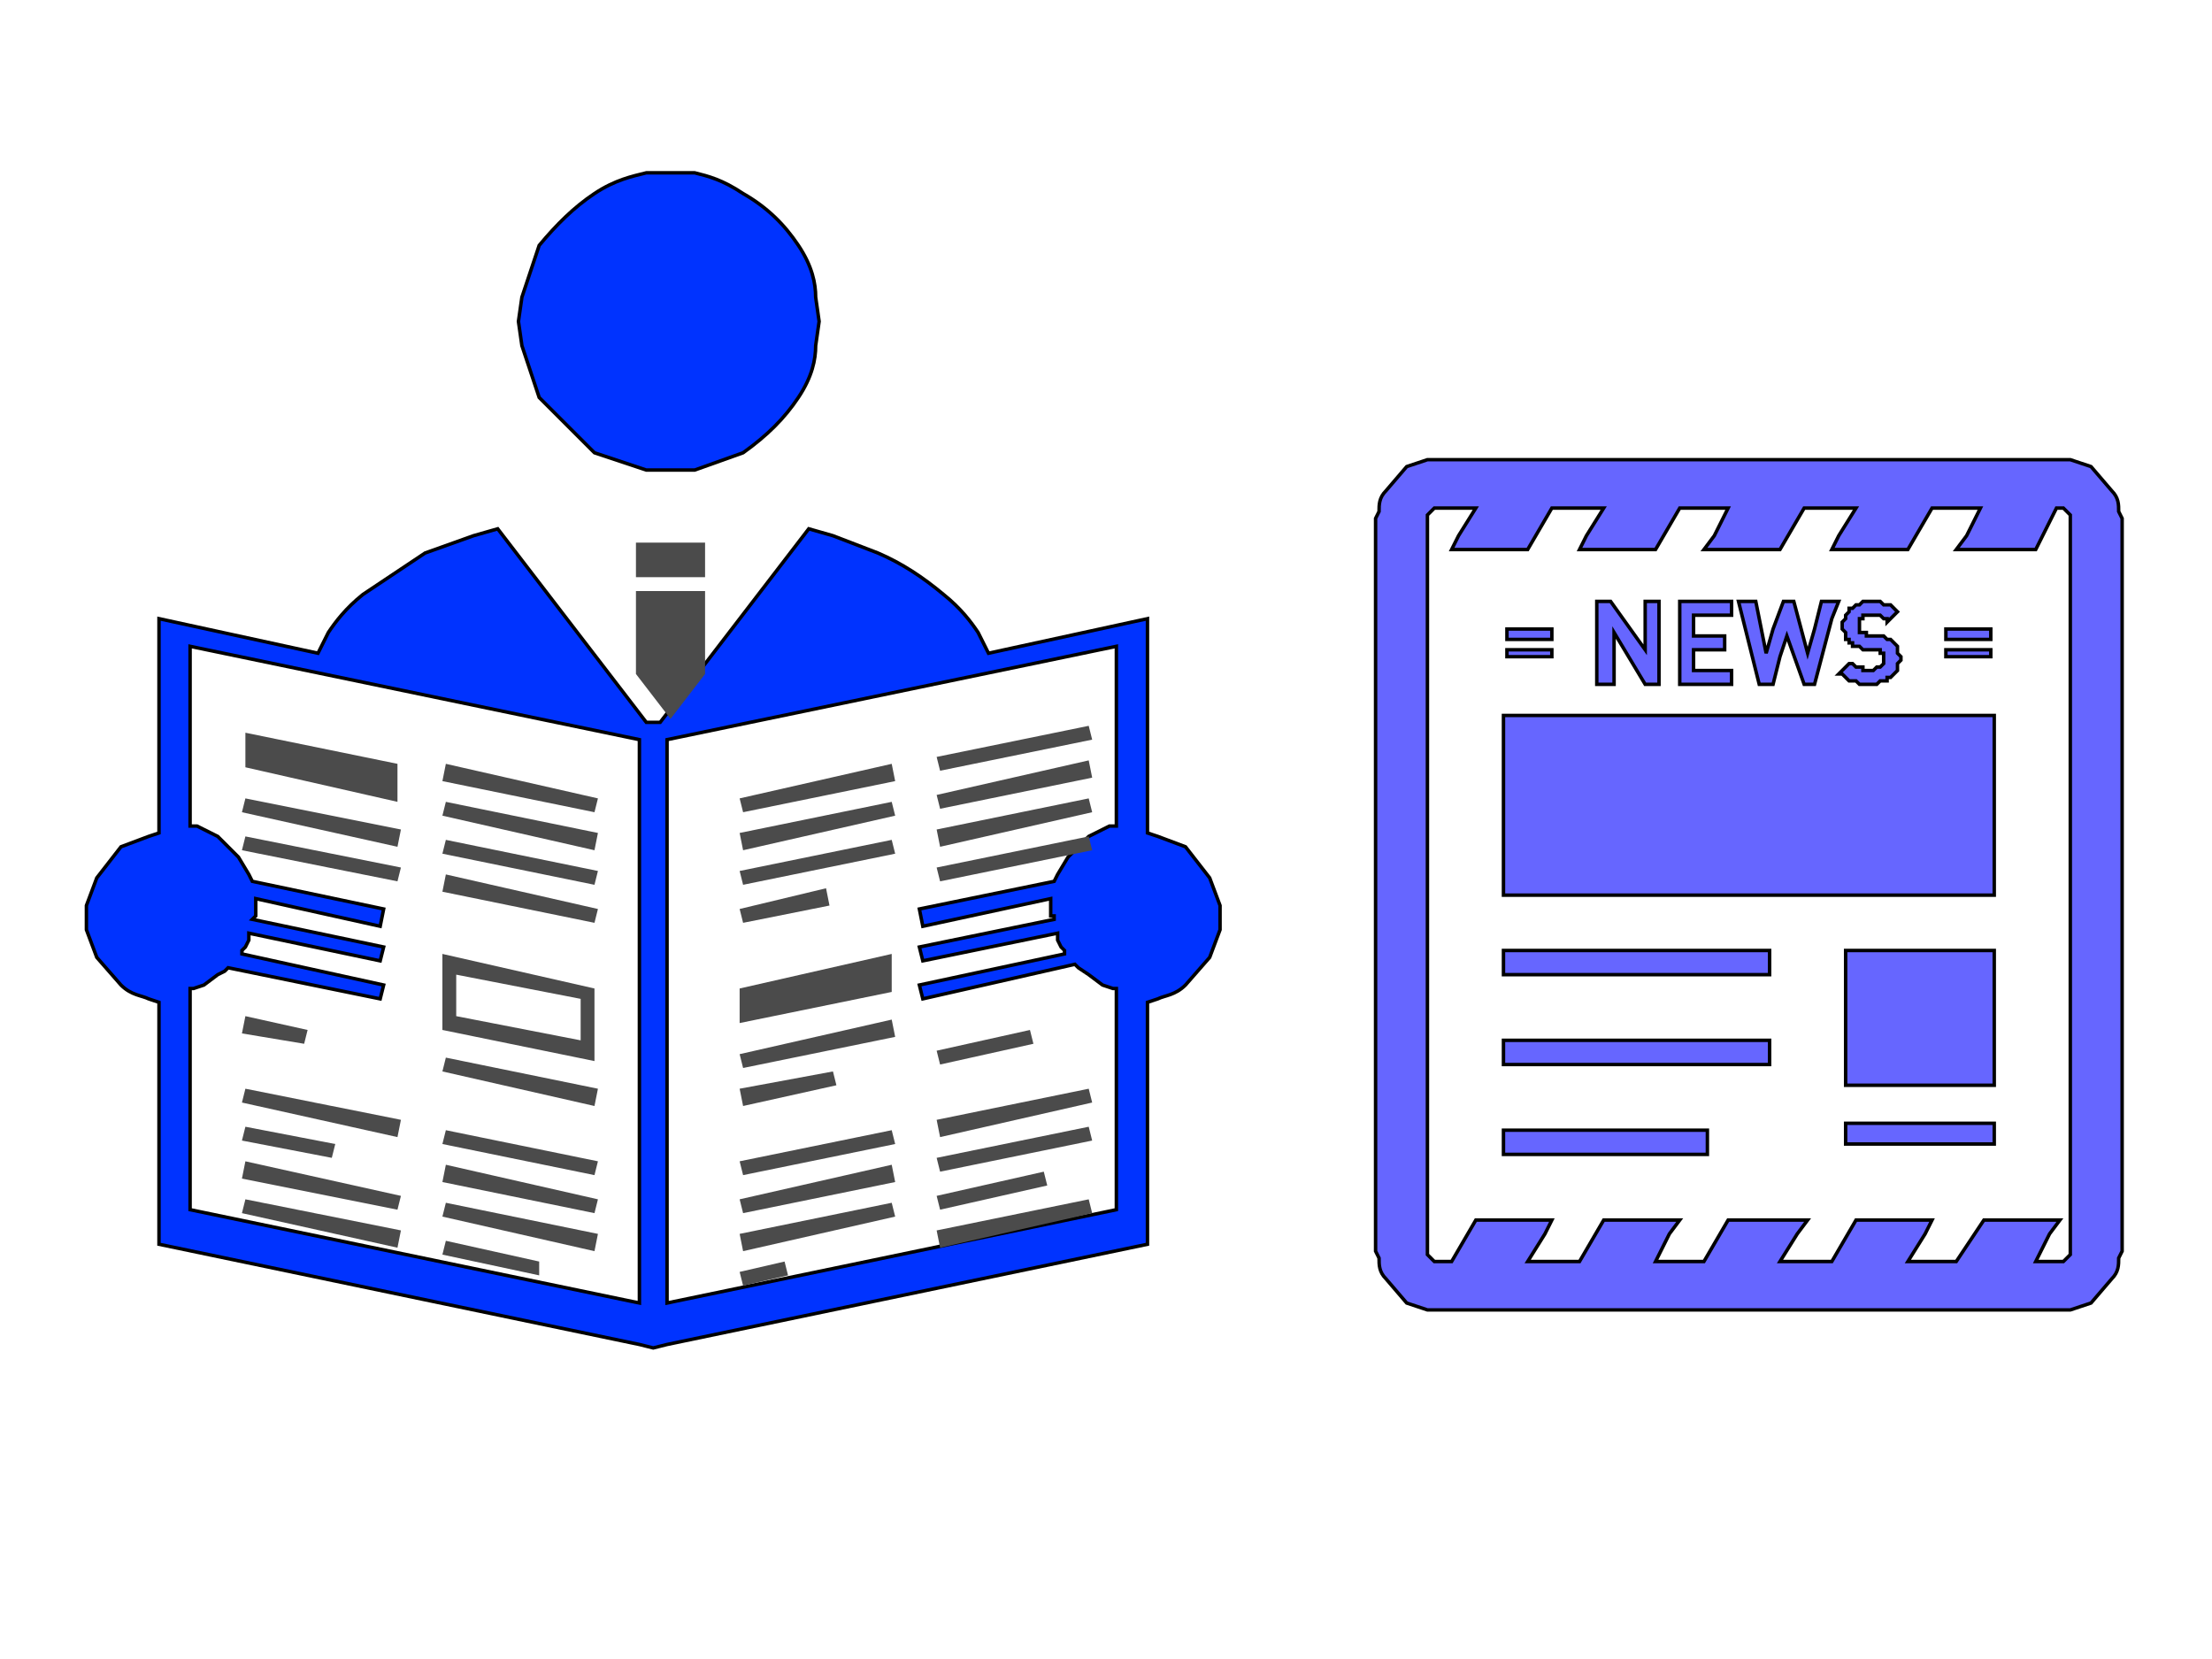 <svg image-rendering="optimizeSpeed" baseProfile="basic" version="1" xmlns="http://www.w3.org/2000/svg" viewBox="0 0 640 480"><defs><mask id="a"><path fill="#FFF" d="M0 0h640v480H0z"/></mask></defs><g mask="url(#a)"><path fill="#66f" stroke="#000" d="M596 133H413l-6 2-6 7c-2 2-2 4-2 6l-1 2v212l1 2c0 2 0 4 2 6l6 7 6 2h186l6-2 6-7c2-2 2-4 2-6l1-2V150l-1-2c0-2 0-4-2-6l-6-7-6-2h-3zm-7 232l4-8 3-4h-22l-8 12h-14l5-8 2-4h-22l-7 12h-15l5-8 3-4h-1 1-23l-7 12h-14l4-8 3-4h-22l-7 12h-15l5-8 2-4h-22l-7 12h-4-1l-1-1-1-1V150v-1l1-1 1-1h12l-5 8-2 4h22l7-12h15l-5 8-2 4h22l7-12h14l-4 8-3 4h22l7-12h15l-5 8-2 4h22l7-12h14l-4 8-3 4h1-1 23l6-12h2l1 1 1 1v214l-1 1-1 1h-8z"/><path fill="#66f" stroke="#000" d="M435 207v52h142v-52H435zM534 275v39h43v-39h-43zM534 325v6h43v-6h-43zM435 275v7h77v-7h-77zM435 301v7h77v-7h-77zM435 327v7h59v-7h-59zM563 185h13v-3h-13v3zM436 185h13v-3h-13v3zM563 190h13v-2h-13v2zM436 190h13v-2h-13v2zM462 198h5v-15l9 15h4v-24h-4v14l-10-14h-4v24zM486 198h15v-4h-11v-6h9v-4h-9v-6h11v-4h-15v24zM509 198h4l2-8 2-6 5 14h3l5-19 2-5h-5l-2 8-2 7-4-15h-3l-3 8-2 7-3-15h-5l6 24zM541 194h-1-1v-1h-2l-1-1h-1l-3 3h1l1 1 1 1h2l1 1h5l1-1h2v-1h1l1-1 1-1v-1-1l1-1v-1l-1-1v-1-1l-1-1-1-1h-1l-1-1h-5v-1h-1-1v-1-1-1-1h1v-1h5l1 1h1v1l3-3-1-1-1-1h-1-1l-1-1h-2-1-1-1l-1 1h-1l-1 1h-1v1l-1 1v1l-1 1v2l1 1v2h1v1h1v1h2l1 1h5v1h1v3l-1 1h-1l-1 1h-1z"/><path fill="#03f" stroke="#000" d="M194 136h7l14-5c7-5 12-10 16-16s5-11 5-15l1-7-1-7c0-4-1-9-5-15s-9-11-16-15c-6-4-10-5-14-6h-14c-4 1-9 2-15 6s-11 9-16 15l-5 15-1 7 1 7 5 15 16 16 15 5h7zM332 241v-62l-46 10-3-6c-2-3-5-7-10-11-6-5-12-9-19-12l-13-5-7-2-43 56h-4l-43-56-7 2-14 5-18 12c-5 4-8 8-10 11l-3 6-46-10v62l-3 1-8 3-7 9-3 8v7l3 8 7 8c3 3 6 3 8 4l3 1v70l139 29 4 1 4-1 139-29v-70l3-1c2-1 5-1 8-4l7-8 3-8v-4-3l-3-8-7-9-8-3-3-1zM185 377L55 350v-64h1l3-1 4-3 2-1 1-1 44 9 1-4-41-9v-1l1-1 1-2v-1-1l38 8 1-4-38-8 1-1v-1-1-1-1-1l36 8 1-5-38-8-1-2-3-5-6-6-6-3h-2v-52l130 27v163zm138-138h-2l-6 3-6 6-3 5-1 2-39 8 1 5 37-8v5h1v1l-39 8 1 4 39-8v2l1 2 1 1v1l-42 9 1 4 44-10 1 1 3 2 4 3 3 1h1v64l-130 27V214l130-27v52z"/><path fill="#4b4b4b" d="M115 221l-44-9v10l44 10v-11zM116 240l-45-9-1 4 45 10 1-5zM116 251l-45-9-1 4 45 9 1-4zM89 298l-18-4-1 5 18 3 1-4zM70 319l45 10 1-5-45-9-1 4zM97 331l-26-5-1 4 26 5 1-4zM70 341l45 9 1-4-45-10-1 5zM70 351l45 10 1-5-45-9-1 4zM173 231l-44-10-1 5 44 9 1-4zM173 241l-44-9-1 4 44 10 1-5zM173 252l-44-9-1 4 44 9 1-4zM173 263l-44-10-1 5 44 9 1-4zM128 298l44 9v-21l-44-10v22zm4-16l36 7v12l-36-7v-12zM173 315l-44-9-1 4 44 10 1-5zM173 336l-44-9-1 4 44 9 1-4zM173 347l-44-10-1 5 44 9 1-4zM173 357l-44-9-1 4 44 10 1-5zM156 365l-27-6-1 4 28 6v-4zM315 210l1 4-44 9-1-4 44-9zM316 225l-1-5-44 10 1 4 44-9zM315 231l1 4-44 10-1-5 44-9zM316 246l-1-4-44 9 1 4 44-9zM299 302l-1-4-27 6 1 4 27-6zM316 319l-1-4-44 9 1 5 44-10zM315 326l1 4-44 9-1-4 44-9zM303 343l-1-4-31 7 1 4 31-7zM315 347l1 4-44 10-1-5 44-9zM259 226l-1-5-44 10 1 4 44-9zM259 236l-1-4-44 9 1 5 44-10zM259 247l-1-4-44 9 1 4 44-9zM240 262l-1-5-25 6 1 4 25-5zM214 296l44-9v-11l-44 10v10zM259 300l-1-5-44 10 1 4 44-9zM242 314l-1-4-27 5 1 5 27-6zM259 331l-1-4-44 9 1 4 44-9zM259 342l-1-5-44 10 1 4 44-9zM259 352l-1-4-44 9 1 5 44-10zM228 369l-1-4-13 3 1 4 13-3zM184 157h20v10h-20v-10zM184 195l10 13 10-13v-24h-20v24z"/></g></svg>